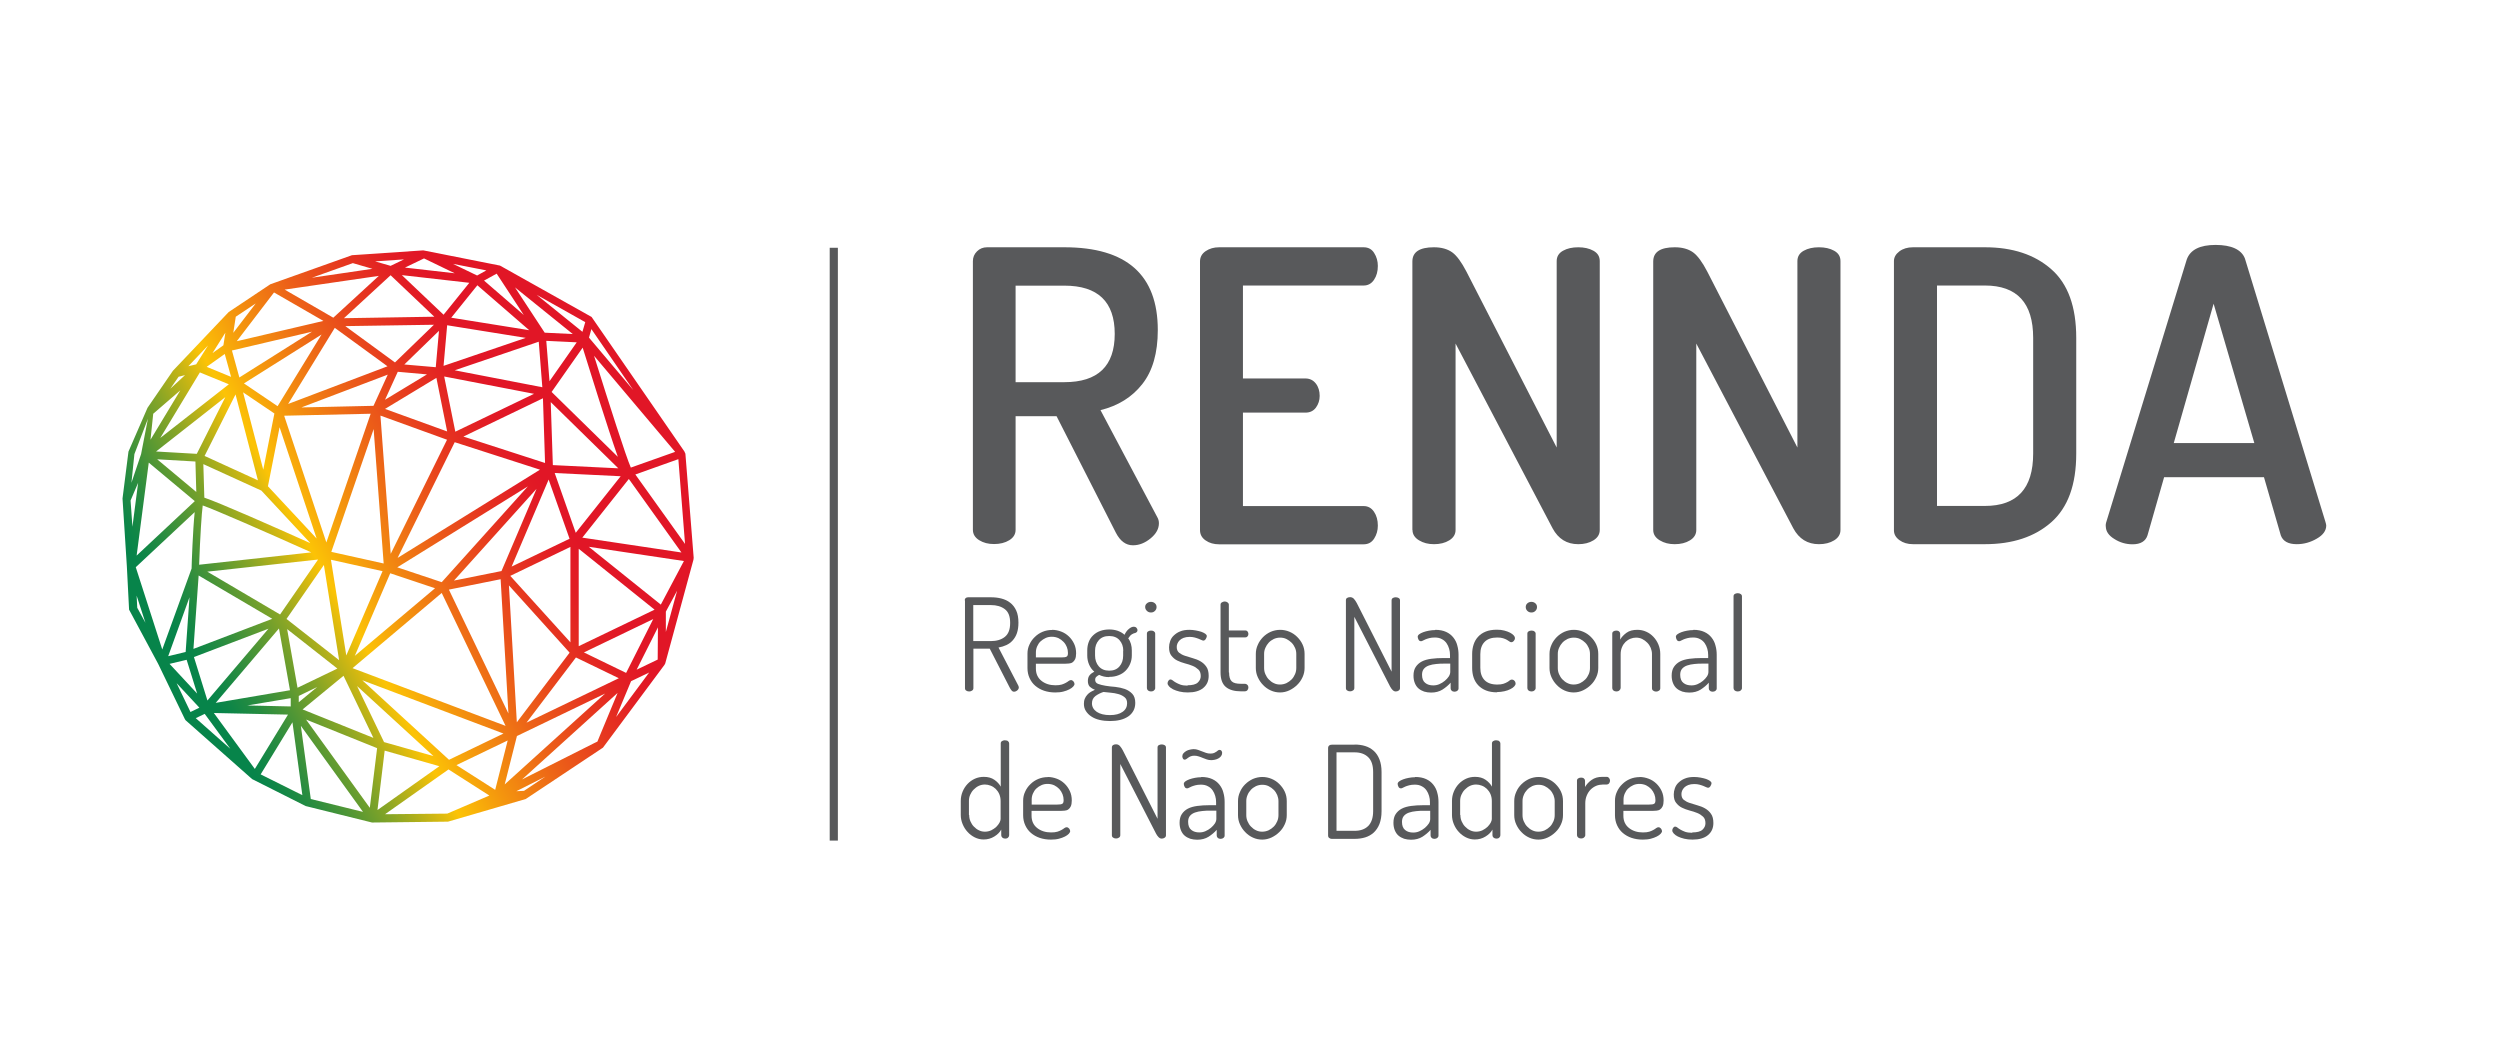 <?xml version="1.0" encoding="UTF-8"?> <svg xmlns="http://www.w3.org/2000/svg" xmlns:xlink="http://www.w3.org/1999/xlink" id="uuid-03dea147-f06b-405e-a3b3-977ccce23bdb" viewBox="0 0 202 84"><defs><style>.uuid-b9bf65fb-7655-4f37-bad6-8ba9ceaee2a0{fill:#58595b;}.uuid-440b44d0-74c1-4f16-acca-4db45706ed8f{fill:url(#uuid-b22adacf-1a74-441d-9792-c2d3495680b3);}</style><linearGradient id="uuid-b22adacf-1a74-441d-9792-c2d3495680b3" x1="43.28" y1="37.57" x2="15.33" y2="53.08" gradientUnits="userSpaceOnUse"><stop offset="0" stop-color="#e11626"></stop><stop offset=".07" stop-color="#e21e24"></stop><stop offset=".18" stop-color="#e6371f"></stop><stop offset=".32" stop-color="#ec5f18"></stop><stop offset=".48" stop-color="#f4950e"></stop><stop offset=".6" stop-color="#fcc306"></stop><stop offset=".66" stop-color="#ccb613"></stop><stop offset=".75" stop-color="#87a526"></stop><stop offset=".84" stop-color="#509635"></stop><stop offset=".91" stop-color="#288c40"></stop><stop offset=".97" stop-color="#0f8647"></stop><stop offset="1" stop-color="#07844a"></stop></linearGradient></defs><g><rect class="uuid-b9bf65fb-7655-4f37-bad6-8ba9ceaee2a0" x="67.04" y="20.02" width=".66" height="47.9"></rect><g><path class="uuid-b9bf65fb-7655-4f37-bad6-8ba9ceaee2a0" d="M77.95,48.51c0-.15,.09-.24,.26-.25h1.84c.31,0,.59,.03,.86,.1,.27,.07,.51,.18,.71,.34,.21,.16,.37,.37,.49,.63,.12,.26,.18,.59,.18,.98,0,.33-.04,.6-.12,.84s-.2,.43-.34,.59-.32,.29-.51,.38c-.2,.09-.41,.16-.64,.2l1.6,3.08s.04,.08,.04,.14c0,.09-.04,.17-.12,.24s-.17,.11-.27,.11c-.08,0-.15-.04-.21-.12-.06-.08-.11-.16-.15-.24l-1.6-3.12h-1.32v3.19c0,.09-.04,.16-.11,.2-.07,.05-.15,.07-.23,.07-.09,0-.17-.02-.24-.07-.07-.04-.1-.11-.1-.2v-7.09Zm.69,.38v2.91h1.42c.46,0,.84-.11,1.13-.34s.43-.6,.43-1.13-.14-.89-.43-1.11c-.29-.22-.66-.33-1.13-.33h-1.42Z"></path><path class="uuid-b9bf65fb-7655-4f37-bad6-8ba9ceaee2a0" d="M85,50.89c.26,0,.5,.05,.74,.14,.24,.09,.44,.22,.62,.39s.32,.37,.43,.6,.16,.49,.16,.77c0,.2-.03,.36-.08,.47-.05,.11-.12,.19-.2,.25-.08,.06-.18,.09-.29,.1-.11,.01-.22,.02-.33,.02h-2.35v.39c0,.42,.15,.75,.45,.99,.3,.24,.68,.36,1.13,.36,.21,0,.38-.02,.51-.06,.13-.04,.24-.09,.33-.14,.09-.05,.17-.1,.23-.15,.06-.04,.12-.07,.18-.07,.08,0,.15,.04,.21,.11,.06,.08,.08,.15,.08,.21s-.04,.13-.11,.21c-.07,.08-.18,.15-.31,.22-.13,.07-.3,.13-.49,.18-.19,.05-.41,.07-.65,.07-.33,0-.63-.05-.9-.14-.27-.09-.51-.23-.71-.4-.2-.17-.35-.38-.46-.62-.11-.24-.17-.51-.17-.81v-1.17c0-.26,.05-.5,.16-.73,.1-.23,.25-.44,.43-.61,.18-.18,.39-.32,.63-.42s.5-.15,.77-.15Zm.77,2.23c.21,0,.35-.02,.42-.07,.07-.04,.1-.14,.1-.29,0-.17-.03-.33-.09-.48s-.15-.3-.27-.42-.25-.22-.41-.3c-.16-.07-.34-.11-.53-.11-.18,0-.35,.03-.5,.1s-.29,.16-.41,.27c-.12,.11-.21,.25-.28,.41-.07,.16-.1,.32-.1,.49v.4h2.08Z"></path><path class="uuid-b9bf65fb-7655-4f37-bad6-8ba9ceaee2a0" d="M89.61,54.71c-.29,0-.55-.06-.8-.18-.08,.04-.15,.09-.22,.15-.07,.06-.1,.14-.1,.25,0,.16,.08,.27,.24,.33,.16,.06,.36,.11,.6,.15s.5,.07,.78,.09c.28,.03,.54,.09,.78,.17,.24,.09,.44,.22,.6,.39,.16,.17,.24,.42,.24,.73,0,.24-.05,.46-.15,.64-.1,.18-.24,.34-.42,.46-.18,.12-.4,.22-.65,.28-.25,.06-.52,.09-.82,.09s-.59-.03-.84-.09c-.26-.06-.48-.15-.67-.28-.19-.12-.33-.27-.44-.44-.11-.17-.16-.36-.16-.58,0-.15,.02-.29,.07-.41,.05-.12,.11-.22,.2-.32,.08-.09,.18-.18,.29-.24s.22-.12,.33-.17c-.17-.06-.3-.14-.41-.24-.11-.11-.16-.27-.16-.47,0-.19,.05-.35,.14-.46s.22-.21,.38-.29c-.18-.15-.32-.34-.42-.57-.1-.23-.15-.47-.15-.74v-.4c0-.25,.04-.48,.12-.69,.08-.21,.2-.39,.36-.54,.16-.15,.34-.27,.57-.35,.22-.08,.47-.12,.74-.12,.24,0,.47,.04,.68,.11,.21,.08,.39,.18,.54,.32,.1-.21,.22-.37,.36-.48,.13-.11,.26-.17,.38-.17,.1,0,.18,.03,.23,.09,.05,.06,.08,.12,.08,.18s-.02,.11-.05,.15c-.04,.04-.08,.06-.12,.08-.08,.01-.18,.05-.28,.11-.1,.06-.2,.17-.3,.33,.1,.13,.17,.28,.22,.45s.07,.35,.07,.53v.4c0,.25-.05,.48-.14,.69-.09,.21-.21,.39-.37,.55-.16,.16-.35,.28-.57,.36-.22,.09-.46,.13-.73,.13Zm1.46,2.11c0-.22-.07-.38-.21-.49-.14-.11-.31-.2-.5-.25-.2-.06-.41-.09-.62-.11-.22-.02-.41-.04-.58-.06-.24,.08-.46,.19-.65,.33-.19,.15-.28,.34-.28,.59,0,.28,.13,.51,.39,.69,.26,.17,.61,.26,1.06,.26s.78-.09,1.02-.26c.25-.17,.37-.41,.37-.7Zm-.31-4.24c0-.34-.1-.62-.3-.85-.2-.23-.48-.34-.84-.34s-.64,.11-.84,.34c-.2,.23-.3,.51-.3,.85v.38c0,.35,.1,.65,.3,.88s.48,.35,.84,.35,.63-.11,.83-.34c.2-.23,.3-.52,.3-.87v-.4Z"></path><path class="uuid-b9bf65fb-7655-4f37-bad6-8ba9ceaee2a0" d="M93,48.63c.12,0,.23,.04,.32,.12,.09,.08,.13,.18,.13,.3s-.04,.22-.13,.31c-.09,.09-.19,.13-.32,.13-.13,0-.24-.04-.33-.13-.09-.09-.14-.19-.14-.31s.04-.22,.14-.3c.09-.08,.2-.12,.33-.12Zm0,2.32c.1,0,.18,.02,.24,.07,.07,.05,.1,.11,.1,.18v4.4c0,.07-.03,.13-.1,.19-.07,.06-.15,.08-.24,.08s-.18-.03-.24-.08c-.06-.06-.09-.12-.09-.19v-4.4c0-.08,.03-.14,.09-.18,.06-.04,.14-.07,.24-.07Z"></path><path class="uuid-b9bf65fb-7655-4f37-bad6-8ba9ceaee2a0" d="M95.95,55.37c.39,0,.67-.07,.83-.22,.16-.15,.24-.32,.24-.52,0-.23-.06-.41-.19-.53-.13-.12-.29-.23-.47-.3-.19-.08-.39-.14-.62-.2-.23-.06-.43-.14-.62-.23s-.34-.23-.47-.39c-.13-.16-.19-.38-.19-.68,0-.17,.03-.33,.09-.5,.06-.17,.15-.32,.29-.45s.3-.25,.51-.33c.21-.09,.46-.13,.76-.13,.17,0,.34,.02,.51,.05,.17,.03,.32,.07,.45,.11,.13,.05,.24,.1,.32,.16,.08,.06,.12,.12,.12,.19,0,.06-.03,.13-.08,.22-.05,.09-.12,.14-.2,.14-.04,0-.09-.02-.16-.05s-.14-.06-.23-.1c-.09-.03-.19-.07-.31-.1s-.25-.05-.41-.05c-.19,0-.36,.03-.49,.08-.13,.05-.24,.12-.32,.2s-.14,.17-.18,.27-.05,.19-.05,.27c0,.2,.06,.35,.19,.46,.13,.1,.29,.19,.48,.25s.4,.13,.62,.19,.43,.14,.62,.25c.19,.11,.35,.25,.48,.44,.13,.18,.19,.43,.19,.74,0,.42-.15,.74-.44,.98-.29,.24-.7,.36-1.24,.36-.24,0-.46-.02-.67-.07s-.37-.11-.52-.18c-.14-.07-.25-.15-.33-.24-.08-.09-.12-.17-.12-.25,0-.07,.02-.14,.07-.21s.1-.1,.17-.1c.06,0,.11,.03,.18,.08,.06,.05,.14,.11,.25,.17,.1,.06,.22,.11,.37,.17,.15,.05,.34,.08,.58,.08Z"></path><path class="uuid-b9bf65fb-7655-4f37-bad6-8ba9ceaee2a0" d="M99.31,54.34c0,.34,.07,.58,.21,.71,.14,.14,.39,.2,.75,.2h.29c.1,0,.17,.03,.23,.09,.06,.06,.08,.13,.08,.21,0,.08-.03,.16-.08,.22s-.13,.09-.23,.09h-.29c-.54,0-.95-.12-1.23-.36s-.42-.63-.42-1.17v-5.48c0-.08,.04-.14,.11-.18,.07-.04,.15-.07,.22-.07,.08,0,.16,.02,.23,.07,.07,.05,.11,.11,.11,.18v2.09h1.34c.07,0,.13,.03,.17,.08,.04,.06,.07,.12,.07,.2s-.02,.14-.07,.2c-.05,.06-.1,.08-.17,.08h-1.34v2.83Z"></path><path class="uuid-b9bf65fb-7655-4f37-bad6-8ba9ceaee2a0" d="M103.43,50.89c.26,0,.51,.05,.75,.15s.45,.24,.63,.42c.18,.18,.33,.38,.44,.62,.11,.24,.16,.49,.16,.76v1.13c0,.26-.05,.5-.16,.74-.11,.24-.25,.45-.44,.63-.18,.18-.4,.33-.63,.44s-.49,.17-.75,.17-.51-.05-.75-.16c-.24-.11-.44-.25-.62-.44-.18-.18-.32-.39-.43-.63-.11-.24-.16-.49-.16-.75v-1.13c0-.26,.05-.5,.16-.74,.1-.24,.25-.44,.42-.62,.18-.18,.38-.32,.62-.43,.24-.1,.49-.16,.77-.16Zm1.31,1.95c0-.17-.03-.33-.1-.49-.07-.16-.16-.3-.28-.42-.12-.12-.26-.22-.42-.3-.16-.08-.33-.11-.51-.11s-.35,.04-.51,.11c-.16,.08-.3,.18-.41,.3-.11,.12-.2,.26-.27,.42-.07,.16-.1,.32-.1,.49v1.13c0,.17,.03,.34,.1,.5,.07,.16,.16,.31,.28,.43s.25,.23,.41,.3c.16,.08,.32,.11,.5,.11s.35-.04,.51-.11c.16-.08,.3-.18,.42-.3s.21-.27,.28-.43c.07-.16,.1-.33,.1-.5v-1.13Z"></path><path class="uuid-b9bf65fb-7655-4f37-bad6-8ba9ceaee2a0" d="M112.78,55.87c-.1,0-.18-.04-.26-.12-.08-.08-.14-.17-.2-.28l-2.89-5.63v5.75c0,.09-.04,.16-.11,.2-.07,.05-.15,.07-.23,.07-.09,0-.17-.02-.24-.07-.07-.04-.1-.11-.1-.2v-7.08c0-.1,.03-.16,.1-.2s.15-.06,.24-.06c.12,0,.23,.05,.31,.14s.16,.21,.23,.34l2.81,5.54v-5.76c0-.09,.04-.15,.1-.19s.15-.06,.24-.06c.08,0,.16,.02,.23,.06,.07,.04,.11,.1,.11,.19v7.09c0,.09-.04,.16-.11,.2-.07,.05-.15,.07-.23,.07Z"></path><path class="uuid-b9bf65fb-7655-4f37-bad6-8ba9ceaee2a0" d="M115.97,50.89c.35,0,.64,.06,.88,.17,.24,.11,.43,.26,.58,.45,.15,.19,.26,.4,.32,.65,.07,.24,.1,.49,.1,.75v2.71c0,.08-.03,.14-.09,.19-.06,.05-.14,.08-.24,.08-.09,0-.17-.03-.22-.08-.06-.05-.09-.12-.09-.19v-.46c-.18,.21-.4,.39-.66,.56-.26,.16-.56,.24-.92,.24-.2,0-.39-.03-.56-.08-.17-.06-.32-.14-.45-.25-.13-.11-.23-.26-.3-.43-.07-.17-.11-.37-.11-.61,0-.28,.06-.52,.18-.7,.12-.18,.28-.33,.49-.44,.21-.11,.47-.18,.76-.22,.3-.04,.63-.06,.99-.06h.53v-.25c0-.17-.02-.33-.07-.5s-.12-.32-.21-.45c-.1-.14-.22-.25-.38-.33-.16-.09-.35-.13-.57-.13-.17,0-.32,.02-.44,.05-.12,.03-.23,.07-.31,.1s-.16,.07-.21,.1-.1,.05-.15,.05c-.09,0-.16-.04-.2-.12-.04-.08-.07-.16-.07-.24,0-.07,.04-.14,.12-.2,.08-.06,.19-.12,.33-.17,.14-.05,.29-.09,.45-.12,.17-.03,.33-.05,.5-.05Zm1.21,2.73h-.44c-.24,0-.47,0-.69,.03-.22,.02-.42,.06-.59,.12-.17,.06-.31,.15-.41,.27s-.15,.28-.15,.48c0,.31,.09,.53,.26,.66,.17,.14,.39,.2,.65,.2,.17,0,.33-.03,.49-.1s.31-.16,.44-.27c.13-.11,.24-.23,.32-.35,.08-.13,.12-.25,.12-.37v-.67Z"></path><path class="uuid-b9bf65fb-7655-4f37-bad6-8ba9ceaee2a0" d="M120.97,55.94c-.35,0-.65-.05-.9-.15-.25-.1-.46-.24-.63-.42-.17-.18-.29-.39-.37-.62s-.12-.5-.12-.79v-1.11c0-.28,.04-.54,.12-.78s.2-.45,.36-.62c.16-.18,.37-.32,.62-.42s.55-.15,.9-.15c.22,0,.42,.02,.6,.07,.18,.05,.33,.1,.46,.17,.13,.07,.23,.14,.3,.22s.1,.15,.1,.22c0,.08-.03,.15-.09,.22-.06,.07-.13,.11-.21,.11-.05,0-.1-.02-.15-.06s-.12-.08-.2-.13-.19-.09-.31-.13c-.12-.04-.28-.06-.47-.06-.46,0-.8,.12-1.03,.36s-.34,.57-.34,.98v1.11c0,.42,.11,.75,.34,.99,.23,.24,.57,.36,1.03,.36,.2,0,.37-.02,.49-.06,.13-.04,.23-.09,.32-.14,.08-.05,.15-.09,.2-.14,.05-.04,.11-.06,.16-.06,.1,0,.17,.04,.23,.11,.06,.07,.08,.15,.08,.22,0,.07-.04,.14-.11,.22-.07,.08-.17,.15-.31,.22s-.29,.13-.48,.17c-.19,.04-.4,.07-.62,.07Z"></path><path class="uuid-b9bf65fb-7655-4f37-bad6-8ba9ceaee2a0" d="M123.74,48.63c.12,0,.23,.04,.32,.12,.09,.08,.13,.18,.13,.3s-.04,.22-.13,.31-.19,.13-.32,.13c-.13,0-.24-.04-.33-.13s-.13-.19-.13-.31,.04-.22,.13-.3c.09-.08,.2-.12,.33-.12Zm0,2.32c.1,0,.18,.02,.24,.07,.07,.05,.1,.11,.1,.18v4.4c0,.07-.03,.13-.1,.19-.07,.06-.15,.08-.24,.08s-.18-.03-.24-.08c-.06-.06-.09-.12-.09-.19v-4.4c0-.08,.03-.14,.09-.18,.06-.04,.14-.07,.24-.07Z"></path><path class="uuid-b9bf65fb-7655-4f37-bad6-8ba9ceaee2a0" d="M127.16,50.89c.26,0,.51,.05,.75,.15s.45,.24,.63,.42c.18,.18,.33,.38,.44,.62,.11,.24,.16,.49,.16,.76v1.13c0,.26-.05,.5-.16,.74-.11,.24-.25,.45-.44,.63-.18,.18-.4,.33-.63,.44s-.49,.17-.75,.17-.51-.05-.75-.16c-.24-.11-.44-.25-.62-.44-.18-.18-.32-.39-.43-.63-.11-.24-.16-.49-.16-.75v-1.13c0-.26,.05-.5,.16-.74,.1-.24,.25-.44,.42-.62,.18-.18,.38-.32,.62-.43,.24-.1,.49-.16,.77-.16Zm1.31,1.95c0-.17-.03-.33-.1-.49-.07-.16-.16-.3-.28-.42-.12-.12-.26-.22-.42-.3-.16-.08-.33-.11-.51-.11s-.35,.04-.51,.11c-.16,.08-.3,.18-.41,.3-.11,.12-.2,.26-.27,.42-.07,.16-.1,.32-.1,.49v1.13c0,.17,.03,.34,.1,.5,.07,.16,.16,.31,.28,.43s.25,.23,.41,.3c.16,.08,.32,.11,.5,.11s.35-.04,.51-.11c.16-.08,.3-.18,.42-.3s.21-.27,.28-.43c.07-.16,.1-.33,.1-.5v-1.13Z"></path><path class="uuid-b9bf65fb-7655-4f37-bad6-8ba9ceaee2a0" d="M130.94,55.6c0,.07-.03,.13-.1,.19-.07,.06-.15,.08-.24,.08s-.18-.03-.24-.08c-.06-.06-.09-.12-.09-.19v-4.4c0-.08,.03-.14,.09-.18,.06-.04,.14-.07,.24-.07,.08,0,.16,.02,.22,.07,.06,.05,.09,.11,.09,.18v.48c.11-.2,.28-.38,.51-.55s.53-.24,.88-.24c.25,0,.49,.05,.71,.15,.23,.1,.42,.24,.59,.42,.17,.18,.3,.38,.4,.62,.1,.24,.15,.49,.15,.76v2.77c0,.09-.04,.16-.11,.2-.07,.05-.15,.07-.23,.07-.08,0-.15-.02-.22-.07-.07-.04-.11-.11-.11-.2v-2.77c0-.17-.04-.33-.1-.49-.07-.16-.16-.3-.28-.42-.12-.12-.25-.22-.41-.3-.16-.08-.33-.11-.5-.11-.15,0-.3,.03-.45,.09s-.28,.15-.4,.26c-.11,.11-.21,.25-.28,.42-.07,.16-.11,.35-.11,.56v2.77Z"></path><path class="uuid-b9bf65fb-7655-4f37-bad6-8ba9ceaee2a0" d="M136.83,50.89c.35,0,.64,.06,.88,.17s.43,.26,.58,.45c.15,.19,.26,.4,.32,.65,.07,.24,.1,.49,.1,.75v2.71c0,.08-.03,.14-.09,.19-.06,.05-.14,.08-.24,.08-.09,0-.17-.03-.22-.08-.06-.05-.09-.12-.09-.19v-.46c-.18,.21-.4,.39-.66,.56-.26,.16-.56,.24-.92,.24-.2,0-.39-.03-.56-.08-.17-.06-.32-.14-.45-.25-.13-.11-.23-.26-.3-.43-.07-.17-.11-.37-.11-.61,0-.28,.06-.52,.18-.7,.12-.18,.28-.33,.49-.44,.21-.11,.47-.18,.76-.22,.3-.04,.63-.06,.99-.06h.53v-.25c0-.17-.02-.33-.07-.5s-.12-.32-.21-.45c-.1-.14-.22-.25-.38-.33-.16-.09-.34-.13-.57-.13-.17,0-.32,.02-.44,.05-.12,.03-.23,.07-.31,.1-.09,.04-.16,.07-.21,.1s-.1,.05-.15,.05c-.09,0-.16-.04-.2-.12-.04-.08-.07-.16-.07-.24,0-.07,.04-.14,.12-.2s.19-.12,.33-.17c.13-.05,.29-.09,.45-.12,.17-.03,.33-.05,.5-.05Zm1.21,2.73h-.44c-.24,0-.47,0-.69,.03-.22,.02-.41,.06-.59,.12-.17,.06-.31,.15-.41,.27-.1,.12-.15,.28-.15,.48,0,.31,.09,.53,.26,.66,.17,.14,.39,.2,.65,.2,.17,0,.33-.03,.49-.1s.31-.16,.44-.27c.13-.11,.24-.23,.32-.35s.12-.25,.12-.37v-.67Z"></path><path class="uuid-b9bf65fb-7655-4f37-bad6-8ba9ceaee2a0" d="M140.4,47.93c.1,0,.18,.02,.25,.07,.07,.05,.1,.11,.1,.18v7.42c0,.07-.03,.13-.1,.19-.07,.06-.15,.08-.25,.08s-.18-.03-.24-.08c-.06-.06-.09-.12-.09-.19v-7.42c0-.08,.03-.14,.09-.18,.06-.04,.14-.07,.24-.07Z"></path><path class="uuid-b9bf65fb-7655-4f37-bad6-8ba9ceaee2a0" d="M81.22,59.82c.1,0,.18,.02,.23,.07,.06,.05,.09,.11,.09,.18v7.42c0,.07-.03,.13-.09,.19-.06,.06-.14,.08-.23,.08-.09,0-.17-.03-.23-.08-.06-.06-.09-.12-.09-.19v-.46c-.12,.22-.3,.4-.56,.56s-.54,.24-.87,.24c-.25,0-.49-.06-.71-.17-.22-.11-.42-.26-.58-.44-.17-.18-.3-.39-.4-.63s-.15-.49-.15-.74v-1.13c0-.27,.05-.52,.15-.76,.1-.24,.23-.44,.4-.62,.17-.18,.37-.32,.59-.42s.47-.15,.72-.15c.35,0,.63,.08,.86,.24s.4,.35,.51,.55v-3.5c0-.08,.04-.14,.1-.18,.07-.04,.15-.07,.25-.07Zm-2.91,6.04c0,.17,.03,.34,.1,.5s.16,.31,.28,.43,.25,.23,.41,.3c.16,.08,.32,.11,.49,.11s.35-.04,.5-.11c.16-.08,.29-.17,.41-.28,.11-.11,.2-.23,.26-.34,.06-.12,.09-.21,.09-.29v-1.46c0-.21-.04-.39-.11-.56-.07-.16-.17-.3-.29-.42-.12-.11-.25-.2-.41-.26-.15-.06-.31-.09-.46-.09-.18,0-.35,.04-.5,.11s-.29,.18-.41,.3c-.12,.12-.21,.26-.28,.42-.07,.16-.1,.32-.1,.49v1.13Z"></path><path class="uuid-b9bf65fb-7655-4f37-bad6-8ba9ceaee2a0" d="M84.65,62.78c.26,0,.5,.05,.74,.14,.24,.09,.44,.22,.62,.39,.18,.17,.32,.37,.43,.6s.16,.49,.16,.77c0,.2-.03,.36-.08,.47-.05,.11-.12,.19-.2,.25s-.18,.09-.29,.1c-.11,.01-.22,.02-.33,.02h-2.35v.39c0,.42,.15,.75,.45,.99,.3,.24,.68,.36,1.13,.36,.21,0,.38-.02,.51-.06,.13-.04,.24-.09,.33-.14,.09-.05,.17-.1,.23-.15,.06-.04,.12-.07,.18-.07,.08,0,.15,.04,.21,.11,.06,.08,.08,.15,.08,.21s-.04,.13-.11,.21c-.07,.08-.18,.15-.31,.22-.14,.07-.3,.13-.49,.18-.19,.05-.41,.07-.65,.07-.33,0-.63-.05-.9-.14-.27-.09-.51-.23-.71-.4-.2-.17-.35-.38-.46-.62-.11-.24-.17-.51-.17-.81v-1.17c0-.26,.05-.5,.16-.73,.1-.23,.25-.44,.43-.61,.18-.18,.39-.32,.63-.42,.24-.1,.5-.15,.77-.15Zm.77,2.23c.21,0,.35-.02,.42-.07,.07-.04,.1-.14,.1-.29,0-.17-.03-.33-.09-.48s-.15-.3-.26-.42c-.12-.12-.25-.22-.41-.3-.16-.07-.34-.11-.53-.11-.18,0-.35,.03-.5,.1-.16,.07-.29,.16-.41,.27-.12,.11-.21,.25-.28,.41-.07,.16-.1,.32-.1,.49v.4h2.08Z"></path><path class="uuid-b9bf65fb-7655-4f37-bad6-8ba9ceaee2a0" d="M93.87,67.76c-.1,0-.18-.04-.26-.12s-.14-.17-.2-.28l-2.89-5.63v5.75c0,.09-.04,.16-.11,.2-.07,.05-.15,.07-.23,.07-.09,0-.17-.02-.24-.07-.07-.04-.1-.11-.1-.2v-7.08c0-.1,.04-.16,.1-.2s.15-.06,.24-.06c.12,0,.23,.05,.31,.14,.08,.09,.16,.21,.23,.34l2.81,5.54v-5.76c0-.09,.03-.15,.1-.19s.15-.06,.24-.06c.08,0,.16,.02,.23,.06,.07,.04,.11,.1,.11,.19v7.09c0,.09-.04,.16-.11,.2-.07,.05-.15,.07-.23,.07Z"></path><path class="uuid-b9bf65fb-7655-4f37-bad6-8ba9ceaee2a0" d="M97.07,62.78c.35,0,.64,.06,.88,.17,.24,.11,.43,.26,.58,.45,.15,.19,.26,.4,.32,.65,.07,.24,.1,.49,.1,.75v2.71c0,.08-.03,.14-.09,.19-.06,.05-.14,.08-.24,.08-.09,0-.17-.03-.22-.08-.06-.05-.09-.12-.09-.19v-.46c-.18,.21-.4,.39-.66,.56-.26,.16-.56,.24-.92,.24-.2,0-.39-.03-.56-.08-.17-.06-.32-.14-.45-.25-.13-.11-.23-.26-.3-.43-.07-.17-.11-.37-.11-.61,0-.28,.06-.52,.18-.7,.12-.18,.28-.33,.49-.44,.21-.11,.47-.18,.76-.22,.3-.04,.63-.06,.99-.06h.53v-.25c0-.17-.02-.33-.07-.5s-.12-.32-.21-.45c-.1-.14-.22-.25-.38-.33-.16-.09-.35-.13-.57-.13-.17,0-.32,.02-.44,.05-.12,.03-.23,.07-.31,.1s-.16,.07-.21,.1-.1,.05-.15,.05c-.09,0-.16-.04-.2-.12-.04-.08-.07-.16-.07-.24,0-.07,.04-.14,.12-.2,.08-.06,.19-.12,.33-.17,.14-.05,.29-.09,.45-.12,.17-.03,.33-.05,.5-.05Zm-.57-1.72c-.11,0-.21,.02-.29,.05s-.15,.07-.2,.11c-.06,.04-.11,.08-.15,.11-.05,.03-.09,.05-.13,.05-.07,0-.12-.03-.15-.09-.03-.06-.05-.12-.05-.17,0-.1,.03-.18,.09-.25,.06-.07,.14-.14,.23-.19,.09-.05,.19-.09,.3-.11,.11-.02,.2-.04,.29-.04,.13,0,.25,.02,.36,.06,.11,.04,.22,.08,.32,.12s.21,.08,.32,.12c.11,.04,.23,.06,.37,.06,.12,0,.21-.02,.29-.05,.07-.03,.13-.07,.18-.1,.05-.04,.09-.07,.13-.1s.08-.05,.13-.05c.07,0,.12,.03,.16,.08,.03,.06,.05,.11,.05,.16,0,.1-.03,.19-.09,.27s-.14,.14-.23,.19c-.09,.05-.19,.08-.29,.1-.1,.02-.19,.03-.27,.03-.14,0-.26-.02-.37-.06-.11-.04-.22-.08-.32-.12-.1-.04-.21-.09-.32-.12-.11-.04-.24-.06-.38-.06Zm1.78,4.44h-.44c-.24,0-.47,0-.69,.03-.22,.02-.42,.06-.59,.12-.17,.06-.31,.15-.41,.27s-.15,.28-.15,.48c0,.31,.09,.53,.26,.66,.17,.14,.39,.2,.65,.2,.17,0,.33-.03,.49-.1s.31-.16,.44-.27c.13-.11,.24-.23,.32-.35,.08-.13,.12-.25,.12-.37v-.67Z"></path><path class="uuid-b9bf65fb-7655-4f37-bad6-8ba9ceaee2a0" d="M101.99,62.78c.26,0,.51,.05,.75,.15,.24,.1,.45,.24,.63,.42,.18,.18,.33,.38,.44,.62,.11,.24,.16,.49,.16,.76v1.13c0,.26-.05,.5-.16,.74s-.25,.45-.44,.63c-.18,.18-.4,.33-.63,.44-.24,.11-.49,.17-.75,.17s-.51-.05-.75-.16c-.24-.11-.44-.25-.62-.44-.18-.18-.32-.39-.43-.63-.11-.24-.16-.49-.16-.75v-1.13c0-.26,.05-.5,.16-.74,.1-.24,.24-.44,.42-.62,.18-.18,.39-.32,.62-.43,.24-.1,.49-.16,.76-.16Zm1.31,1.95c0-.17-.04-.33-.1-.49-.07-.16-.16-.3-.28-.42-.12-.12-.26-.22-.42-.3s-.33-.11-.51-.11-.35,.04-.51,.11c-.16,.08-.3,.18-.41,.3-.11,.12-.21,.26-.27,.42-.07,.16-.1,.32-.1,.49v1.13c0,.17,.03,.34,.1,.5,.07,.16,.16,.31,.28,.43s.25,.23,.41,.3c.16,.08,.32,.11,.5,.11s.35-.04,.51-.11c.16-.08,.3-.18,.42-.3,.12-.12,.21-.27,.28-.43s.1-.33,.1-.5v-1.13Z"></path><path class="uuid-b9bf65fb-7655-4f37-bad6-8ba9ceaee2a0" d="M109.46,60.16c.31,0,.59,.04,.85,.12,.26,.08,.49,.21,.69,.39,.2,.18,.35,.41,.46,.69,.11,.28,.17,.62,.17,1.02v3.16c0,.41-.06,.75-.17,1.04-.11,.28-.27,.51-.46,.69-.2,.18-.43,.31-.69,.39s-.55,.12-.85,.12h-1.84c-.1,0-.17-.03-.23-.08-.06-.05-.08-.11-.08-.18v-7.1c0-.07,.03-.13,.08-.18,.06-.05,.13-.07,.23-.07h1.84Zm-1.47,.63v6.34h1.47c.46,0,.83-.13,1.09-.39s.4-.66,.4-1.2v-3.16c0-.54-.13-.94-.4-1.2s-.63-.39-1.09-.39h-1.47Z"></path><path class="uuid-b9bf65fb-7655-4f37-bad6-8ba9ceaee2a0" d="M114.35,62.78c.35,0,.64,.06,.88,.17s.43,.26,.58,.45c.15,.19,.26,.4,.32,.65,.07,.24,.1,.49,.1,.75v2.71c0,.08-.03,.14-.09,.19-.06,.05-.14,.08-.24,.08-.09,0-.17-.03-.22-.08-.06-.05-.09-.12-.09-.19v-.46c-.18,.21-.4,.39-.66,.56-.26,.16-.56,.24-.92,.24-.2,0-.39-.03-.56-.08-.17-.06-.32-.14-.45-.25-.13-.11-.23-.26-.3-.43-.07-.17-.11-.37-.11-.61,0-.28,.06-.52,.18-.7,.12-.18,.28-.33,.49-.44,.21-.11,.47-.18,.76-.22,.3-.04,.63-.06,.99-.06h.53v-.25c0-.17-.02-.33-.07-.5s-.12-.32-.21-.45c-.1-.14-.22-.25-.38-.33-.16-.09-.34-.13-.57-.13-.17,0-.32,.02-.44,.05-.12,.03-.23,.07-.31,.1-.09,.04-.16,.07-.21,.1s-.1,.05-.15,.05c-.09,0-.16-.04-.2-.12-.04-.08-.07-.16-.07-.24,0-.07,.04-.14,.12-.2s.19-.12,.33-.17c.13-.05,.29-.09,.45-.12,.17-.03,.33-.05,.5-.05Zm1.21,2.73h-.44c-.24,0-.47,0-.69,.03-.22,.02-.41,.06-.59,.12-.17,.06-.31,.15-.41,.27-.1,.12-.15,.28-.15,.48,0,.31,.09,.53,.26,.66,.17,.14,.39,.2,.65,.2,.17,0,.33-.03,.49-.1s.31-.16,.44-.27c.13-.11,.24-.23,.32-.35s.12-.25,.12-.37v-.67Z"></path><path class="uuid-b9bf65fb-7655-4f37-bad6-8ba9ceaee2a0" d="M120.91,59.82c.1,0,.18,.02,.23,.07,.06,.05,.09,.11,.09,.18v7.42c0,.07-.03,.13-.09,.19-.06,.06-.14,.08-.23,.08-.09,0-.17-.03-.23-.08-.06-.06-.09-.12-.09-.19v-.46c-.12,.22-.3,.4-.56,.56s-.54,.24-.87,.24c-.25,0-.49-.06-.71-.17-.22-.11-.42-.26-.58-.44-.17-.18-.3-.39-.4-.63s-.15-.49-.15-.74v-1.13c0-.27,.05-.52,.15-.76,.1-.24,.23-.44,.4-.62,.17-.18,.37-.32,.59-.42s.47-.15,.72-.15c.35,0,.63,.08,.86,.24s.4,.35,.51,.55v-3.5c0-.08,.04-.14,.1-.18,.07-.04,.15-.07,.25-.07Zm-2.91,6.04c0,.17,.03,.34,.1,.5s.16,.31,.28,.43,.25,.23,.41,.3c.16,.08,.32,.11,.49,.11s.35-.04,.5-.11c.16-.08,.29-.17,.41-.28,.11-.11,.2-.23,.26-.34,.06-.12,.09-.21,.09-.29v-1.46c0-.21-.04-.39-.11-.56-.07-.16-.17-.3-.29-.42-.12-.11-.25-.2-.41-.26-.15-.06-.31-.09-.46-.09-.18,0-.35,.04-.5,.11s-.29,.18-.41,.3c-.12,.12-.21,.26-.28,.42-.07,.16-.1,.32-.1,.49v1.13Z"></path><path class="uuid-b9bf65fb-7655-4f37-bad6-8ba9ceaee2a0" d="M124.31,62.78c.26,0,.51,.05,.75,.15,.24,.1,.45,.24,.63,.42,.18,.18,.33,.38,.44,.62,.11,.24,.16,.49,.16,.76v1.13c0,.26-.05,.5-.16,.74s-.25,.45-.44,.63c-.18,.18-.4,.33-.63,.44-.24,.11-.49,.17-.75,.17s-.51-.05-.75-.16c-.24-.11-.44-.25-.62-.44-.18-.18-.32-.39-.43-.63-.11-.24-.16-.49-.16-.75v-1.13c0-.26,.05-.5,.16-.74,.1-.24,.24-.44,.42-.62,.18-.18,.39-.32,.62-.43,.24-.1,.49-.16,.76-.16Zm1.31,1.95c0-.17-.04-.33-.1-.49-.07-.16-.16-.3-.28-.42-.12-.12-.26-.22-.42-.3s-.33-.11-.51-.11-.35,.04-.51,.11c-.16,.08-.3,.18-.41,.3-.11,.12-.21,.26-.27,.42-.07,.16-.1,.32-.1,.49v1.13c0,.17,.03,.34,.1,.5,.07,.16,.16,.31,.28,.43s.25,.23,.41,.3c.16,.08,.32,.11,.5,.11s.35-.04,.51-.11c.16-.08,.3-.18,.42-.3,.12-.12,.21-.27,.28-.43s.1-.33,.1-.5v-1.13Z"></path><path class="uuid-b9bf65fb-7655-4f37-bad6-8ba9ceaee2a0" d="M129.46,63.4c-.17,0-.34,.03-.5,.1s-.31,.17-.44,.3c-.13,.13-.23,.29-.31,.48s-.12,.4-.12,.63v2.57c0,.07-.03,.13-.1,.19-.07,.06-.15,.08-.24,.08s-.18-.03-.24-.08c-.06-.06-.09-.12-.09-.19v-4.4c0-.08,.03-.14,.09-.18,.06-.04,.14-.07,.24-.07,.09,0,.17,.02,.23,.07,.06,.05,.09,.11,.09,.18v.51c.12-.21,.29-.4,.53-.57,.24-.17,.52-.25,.86-.25h.36c.08,0,.14,.03,.19,.09,.05,.06,.08,.14,.08,.22s-.03,.16-.08,.22c-.05,.06-.12,.09-.19,.09h-.36Z"></path><path class="uuid-b9bf65fb-7655-4f37-bad6-8ba9ceaee2a0" d="M132.47,62.78c.26,0,.5,.05,.74,.14,.24,.09,.44,.22,.62,.39,.18,.17,.32,.37,.43,.6s.16,.49,.16,.77c0,.2-.03,.36-.08,.47-.05,.11-.12,.19-.2,.25s-.18,.09-.29,.1c-.11,.01-.22,.02-.33,.02h-2.35v.39c0,.42,.15,.75,.45,.99,.3,.24,.68,.36,1.13,.36,.21,0,.38-.02,.51-.06,.13-.04,.24-.09,.33-.14,.09-.05,.17-.1,.23-.15,.06-.04,.12-.07,.18-.07,.08,0,.15,.04,.21,.11,.06,.08,.08,.15,.08,.21s-.04,.13-.11,.21c-.07,.08-.18,.15-.31,.22-.14,.07-.3,.13-.49,.18-.19,.05-.41,.07-.65,.07-.33,0-.63-.05-.9-.14-.27-.09-.51-.23-.71-.4-.2-.17-.35-.38-.46-.62-.11-.24-.17-.51-.17-.81v-1.17c0-.26,.05-.5,.16-.73,.1-.23,.25-.44,.43-.61,.18-.18,.39-.32,.63-.42,.24-.1,.5-.15,.77-.15Zm.77,2.23c.21,0,.35-.02,.42-.07,.07-.04,.1-.14,.1-.29,0-.17-.03-.33-.09-.48s-.15-.3-.26-.42c-.12-.12-.25-.22-.41-.3-.16-.07-.34-.11-.53-.11-.18,0-.35,.03-.5,.1-.16,.07-.29,.16-.41,.27-.12,.11-.21,.25-.28,.41-.07,.16-.1,.32-.1,.49v.4h2.08Z"></path><path class="uuid-b9bf65fb-7655-4f37-bad6-8ba9ceaee2a0" d="M136.73,67.26c.39,0,.67-.07,.83-.22,.16-.15,.24-.32,.24-.52,0-.23-.06-.41-.19-.53-.13-.12-.29-.23-.47-.3-.19-.08-.39-.14-.62-.2-.23-.06-.43-.14-.62-.23s-.34-.23-.47-.39c-.13-.16-.19-.38-.19-.68,0-.17,.03-.33,.09-.5,.06-.17,.15-.32,.29-.45s.3-.25,.51-.33c.21-.09,.46-.13,.76-.13,.17,0,.34,.02,.51,.05,.17,.03,.32,.07,.45,.11,.13,.05,.24,.1,.32,.16,.08,.06,.12,.12,.12,.19,0,.06-.03,.13-.08,.22-.05,.09-.12,.14-.2,.14-.04,0-.09-.02-.16-.05s-.14-.06-.23-.1c-.09-.03-.19-.07-.31-.1s-.25-.05-.41-.05c-.19,0-.36,.03-.49,.08-.13,.05-.24,.12-.32,.2s-.14,.17-.18,.27-.05,.19-.05,.27c0,.2,.06,.35,.19,.46,.13,.1,.29,.19,.48,.25s.4,.13,.62,.19,.43,.14,.62,.25c.19,.11,.35,.25,.48,.44,.13,.18,.19,.43,.19,.74,0,.42-.15,.74-.44,.98-.29,.24-.7,.36-1.24,.36-.24,0-.46-.02-.67-.07s-.37-.11-.52-.18c-.14-.07-.25-.15-.33-.24-.08-.09-.12-.17-.12-.25,0-.07,.02-.14,.07-.21s.1-.1,.17-.1c.06,0,.11,.03,.18,.08,.06,.05,.14,.11,.25,.17,.1,.06,.22,.11,.37,.17,.15,.05,.34,.08,.58,.08Z"></path></g><g><path class="uuid-b9bf65fb-7655-4f37-bad6-8ba9ceaee2a0" d="M78.61,42.82V21.1c0-.31,.11-.57,.33-.79,.22-.22,.49-.33,.82-.33h6.24c5.03,0,7.55,2.23,7.55,6.69,0,1.85-.42,3.31-1.25,4.36-.83,1.06-1.96,1.76-3.38,2.11l4.59,8.65c.09,.15,.13,.32,.13,.49,0,.44-.22,.85-.67,1.22s-.92,.56-1.43,.56c-.57,0-1.03-.34-1.38-1.02l-4.79-9.41h-3.31v9.18c0,.35-.17,.63-.51,.84-.34,.21-.75,.31-1.23,.31s-.86-.1-1.2-.31-.51-.49-.51-.84Zm3.45-11.94h3.94c2.71,0,4.07-1.3,4.07-3.9s-1.36-3.9-4.07-3.9h-3.94v7.81Z"></path><path class="uuid-b9bf65fb-7655-4f37-bad6-8ba9ceaee2a0" d="M96.96,42.82V21.13c0-.35,.15-.63,.46-.84,.31-.21,.67-.31,1.08-.31h11.68c.37,0,.66,.15,.85,.46,.2,.31,.3,.66,.3,1.05,0,.44-.1,.81-.31,1.12-.21,.31-.49,.46-.84,.46h-9.75v7.51h5.05c.35,0,.63,.14,.84,.41,.21,.27,.31,.61,.31,1,0,.35-.1,.66-.3,.94-.2,.27-.48,.41-.85,.41h-5.05v7.55h9.75c.35,0,.63,.15,.84,.46,.21,.31,.31,.68,.31,1.12,0,.39-.1,.74-.3,1.05-.2,.31-.48,.46-.85,.46h-11.68c-.42,0-.78-.1-1.08-.31-.31-.21-.46-.49-.46-.84Z"></path><path class="uuid-b9bf65fb-7655-4f37-bad6-8ba9ceaee2a0" d="M114.12,42.82V21.13c0-.77,.58-1.15,1.74-1.15,.61,0,1.1,.14,1.48,.41,.37,.27,.75,.79,1.15,1.56l7.29,14.21v-15.06c0-.37,.17-.65,.51-.84,.34-.19,.75-.28,1.23-.28s.89,.09,1.23,.28c.34,.19,.51,.46,.51,.84v21.72c0,.35-.17,.63-.51,.84-.34,.21-.75,.31-1.23,.31-.92,0-1.61-.43-2.07-1.28l-7.84-14.93v15.06c0,.35-.17,.63-.51,.84s-.75,.31-1.23,.31-.86-.1-1.21-.31c-.35-.21-.53-.49-.53-.84Z"></path><path class="uuid-b9bf65fb-7655-4f37-bad6-8ba9ceaee2a0" d="M133.58,42.82V21.13c0-.77,.58-1.15,1.74-1.15,.61,0,1.1,.14,1.48,.41,.37,.27,.75,.79,1.15,1.56l7.28,14.21v-15.06c0-.37,.17-.65,.51-.84,.34-.19,.75-.28,1.23-.28s.89,.09,1.23,.28c.34,.19,.51,.46,.51,.84v21.72c0,.35-.17,.63-.51,.84s-.75,.31-1.23,.31c-.92,0-1.61-.43-2.07-1.28l-7.84-14.93v15.06c0,.35-.17,.63-.51,.84-.34,.21-.75,.31-1.23,.31s-.86-.1-1.21-.31c-.35-.21-.53-.49-.53-.84Z"></path><path class="uuid-b9bf65fb-7655-4f37-bad6-8ba9ceaee2a0" d="M153.03,42.85V21.1c0-.31,.15-.57,.44-.79,.29-.22,.66-.33,1.1-.33h5.81c2.23,0,4.02,.59,5.36,1.77,1.35,1.18,2.02,3.03,2.02,5.55v9.35c0,2.52-.67,4.36-2.02,5.55-1.34,1.18-3.13,1.77-5.36,1.77h-5.81c-.44,0-.8-.11-1.1-.33-.3-.22-.44-.48-.44-.79Zm3.48-1.97h3.87c2.6,0,3.9-1.41,3.9-4.23v-9.35c0-2.82-1.3-4.23-3.9-4.23h-3.87v17.82Z"></path><path class="uuid-b9bf65fb-7655-4f37-bad6-8ba9ceaee2a0" d="M170.14,42.53c0-.13,.01-.23,.03-.29l6.52-21.27c.28-.79,1.06-1.18,2.33-1.18s2.09,.37,2.37,1.1l6.5,21.26c.04,.14,.07,.24,.07,.31,0,.41-.25,.77-.76,1.06-.51,.3-1.05,.45-1.62,.45-.69,0-1.12-.24-1.29-.71l-1.36-4.7h-8.07l-1.34,4.69c-.15,.48-.56,.73-1.21,.73-.52,0-1.02-.14-1.47-.43-.46-.28-.69-.62-.69-1.02Zm5.5-6.73h6.51l-3.29-11.26-3.22,11.26Z"></path></g></g><path class="uuid-440b44d0-74c1-4f16-acca-4db45706ed8f" d="M55.36,36.62l-.06-.14-7.5-10.87-7.4-4.15-6.2-1.23-5.76,.39-6.6,2.35-3.36,2.24-4.51,4.75-2.05,2.99-1.54,3.54-.48,3.79,.35,5.48,.18,3.5,2.35,4.38,2.15,4.45,.06,.1,5.38,4.76,4.33,2.18,5.36,1.33,6.14-.07,6.28-1.83,6.24-4.15,4.97-6.69,.06-.11,2.28-8.38,.02-.16-.67-8.42Zm-10.69,.96l-.17-5.09,5.46,5.35-5.29-.26Zm5.48,.9l-3.63,4.57-1.7-4.83,5.33,.26Zm-5.58-6.81l2.51-3.58c.54,1.74,2,6.43,2.84,8.82l-5.35-5.24Zm-.17-.87l-.26-3.26,2.46,.12-2.2,3.14Zm-.07,7.95l1.69,4.78-4.68,2.25,2.99-7.03Zm1.76,5.44v7.71s-4.86-5.37-4.86-5.37l4.86-2.34Zm-9.96-9.33l-5.02-1.82,4.15-2.51,.87,4.33Zm-.29-5.3l.29-3.28,6.35,1.02-6.64,2.26Zm.05,.86l7.26,1.4-6.36,3.06-.9-4.46Zm-5.15,3.16l5.38,1.95-4.55,9.22-.83-11.17Zm.26,11.95l-4.23-.94,3.42-9.92,.81,10.86Zm.11-13.23l1.03-2.26,2.36,.21-3.39,2.05Zm4.1-2.63l-2.54-.22,2.8-2.72-.26,2.94Zm-3.29-.38l-4.02-2.94,7.16-.11-3.15,3.05Zm-1.73,3.5l-5.84,.13,6.98-2.65-1.15,2.52Zm-.24,.64l-3.58,10.4-3.41-10.24,7-.16Zm-4.35,10.1l-3.95-4.24,.94-4.77,3,9.01Zm-.54,.35c-2.91-1.31-7.35-3.27-8.55-3.67l-.08-2.71,4.69,2.14,3.94,4.23Zm.11,.75l-9.08,1c.08-2.27,.21-4.23,.29-4.79,.97,.34,4.94,2.07,8.79,3.8Zm.53,.58l-3.07,4.44-5.88-3.46,8.95-.98Zm.47,.44l1.23,7.69-4.25-3.33,3.02-4.36Zm.58-.42l4.16,.92-2.93,6.81-1.24-7.73Zm4.78,1.09l3.62,1.21-6.48,5.46,2.86-6.67Zm.57-.48l10.55-6.54-6.96,7.74-3.59-1.2Zm.03-.77l4.61-9.34,6.89,2.22-11.49,7.12Zm5.3-9.79l6.44-3.1,.17,5.23-6.61-2.14Zm-.69-5.36l6.79-2.31,.29,3.68-7.08-1.37Zm-.28-4.25l2.11-2.62,4.19,3.63-6.3-1.01Zm-.62-.24l-3.37-3.2,5.45,.62-2.08,2.58Zm-.75,.16l-7.3,.12,3.77-3.47,3.53,3.35Zm-3.79,4.01l-8.02,3.04,3.77-6.15,4.25,3.1Zm-8.87,3.22l-2.72-1.84,6.27-3.95-3.55,5.79Zm-.26,.59l-.9,4.54-1.63-6.25,2.53,1.71Zm-1.33,5.4l-4.31-1.97,2.5-4.97,1.81,6.94Zm-2.64-6.71l-2.3,4.57-3.29-.19,5.58-4.38Zm-5.27,3.32l3.22-5.33,2.34,.96-5.57,4.36Zm2.86,1.87l.07,2.46-3.16-2.64,3.09,.18Zm.26,9.21l5.95,3.5-6.37,2.43,.42-5.93Zm5.64,4.3l-4.93,5.8-1.09-3.51,6.02-2.29Zm.85-.02l.89,4.99-6,1.02,5.11-6.01Zm.95,5.63v.67s-3.51-.08-3.51-.08l3.51-.59Zm-.29-5.58l4.06,3.19-3.22,1.55-.84-4.74Zm2.43,4.68l-1.49,1.23v-.51s1.49-.72,1.49-.72Zm2.12-.92l2.42,5.03-5.72-2.3,3.31-2.72Zm1.11,.85l6.16,5.65-3.99-1.13-2.17-4.51Zm.43-.47l11.39,4.3-4.4,2.12-6.99-6.41Zm-.81-.98l7.21-6.08,5.16,10.74-12.38-4.67Zm7.79-6.35l4.18-.84,.63,10.85-4.81-10.01Zm4.25-1.5l-3.84,.77,6.67-7.41-2.83,6.64Zm5.5,6.6l-4.26,5.62-.64-11.06,4.9,5.43Zm.51,.38l3.47,1.68-7.46,3.59,3.99-5.26Zm.64-.4l5.61-2.7-2.19,4.35-3.42-1.66Zm-.41-.51v-7.87s6.13,4.92,6.13,4.92l-6.13,2.95Zm4.05-13.51l4.25,5.94-8.01-1.2,3.76-4.74Zm-2.8-9.94l6.54,7.75-3.58,1.27c-.41-.95-1.71-5-2.97-9.03Zm-.22-2.16l3.38,4.92-3.58-4.24,.19-.68Zm-.5-.58l-.23,.79-3.7-2.99,3.93,2.21Zm-1.01,.97l-2.27-.11-2.4-3.66,4.67,3.77Zm-3.96-1.54l-3.21-2.78,1.02-.56,2.19,3.34Zm-3.01-3.61l-.76,.42-1.95-.94,2.71,.53Zm-5.05-.96l2.48,1.2-4.02-.46,1.54-.74Zm-1.62,.08l-1.08,.52-1.25-.36,2.32-.16Zm-4.13,.3l1.58,.46-4.89,.72,3.31-1.18Zm2.1,1.03l-3.68,3.38-3.93-2.27,7.61-1.11Zm-8.47,1.34l3.99,2.3-7,1.64,3.01-3.94Zm-3.09,1.96l1.61-1.07-1.81,2.37,.2-1.3Zm6.16,1.21l-5.87,3.7-.6-2.18,6.47-1.52Zm-6.54,3.65l-1.97-.81,1.46-1.04,.51,1.85Zm-.46-3.57l-.16,1.02-.88,.63,1.04-1.65Zm-1.42,1.06l-.94,1.5-.63,.15,1.57-1.66Zm-2.36,2.5l.52-.13c-.39,.36-.8,.74-1.19,1.1l.67-.97Zm-2.05,2.99l2.19-1.89-2.41,3.99,.22-2.1Zm-.36,3.95l3.72,3.11-4.7,4.4,.98-7.51Zm-1.16-.69l1.09-2.85-.55,2.85-.78,2.32,.24-2.32Zm-.31,3.75l.61-1.43-.46,3.55-.15-2.11Zm.54,8.68l-.05-.99,.71,2.19-.66-1.21Zm-.12-3.29l4.76-4.45c-.15,1.47-.24,4.08-.25,4.56l-2.37,6.54-2.14-6.65Zm4.34,2.43l-.31,4.42-1.41,.34,1.72-4.76Zm-.23,5.05l.85,2.73-2.23-2.4,1.39-.33Zm-.8,1.9l1.83,1.97-.72,.35-1.11-2.31Zm1.53,2.82l.73-.35,2.07,2.82-2.79-2.47Zm1.46-.42l6,.13-2.68,4.39-3.31-4.52Zm3.79,4.96l2.57-4.21,.8,5.89-3.37-1.68Zm4.05,1.98l-.8-5.9,5.02,6.95-4.22-1.04Zm4.77,.72l-5.15-7.13,5.74,2.31-.59,4.82Zm1.2-4.62l4.42,1.26-5,3.54,.58-4.79Zm5.06,5.09l-5.03,.05,5.13-3.62,3.3,2.11-3.4,1.46Zm.74-3.92l4.14-1.99-1.01,3.99-3.13-2Zm4.89-2.35l7.12-3.43-8.11,7.34,.99-3.92Zm.57,4.43l-.62,.03c.66-.33,1.48-.75,2.34-1.18l-1.72,1.15Zm6.23-4.71c-.17,.41-.25,.61-.3,.73-.06,.03-.14,.07-.25,.12l-5.84,2.94,7.72-6.99-1.33,3.2Zm1.22-1.28c.41-.98,.86-2.07,1.2-2.87l1.46-.7-2.65,3.57Zm3.36-4.62l-1.71,.82,1.72-3.42-.02,2.6Zm.65-2.23v-1.64s.91-1.69,.91-1.69l-.91,3.33Zm-.41-2.21l-5.82-4.67,7.69,1.15-1.87,3.53Zm-2.06-10.51l3.48-1.24,.54,6.85-4.02-5.62Z"></path></svg> 